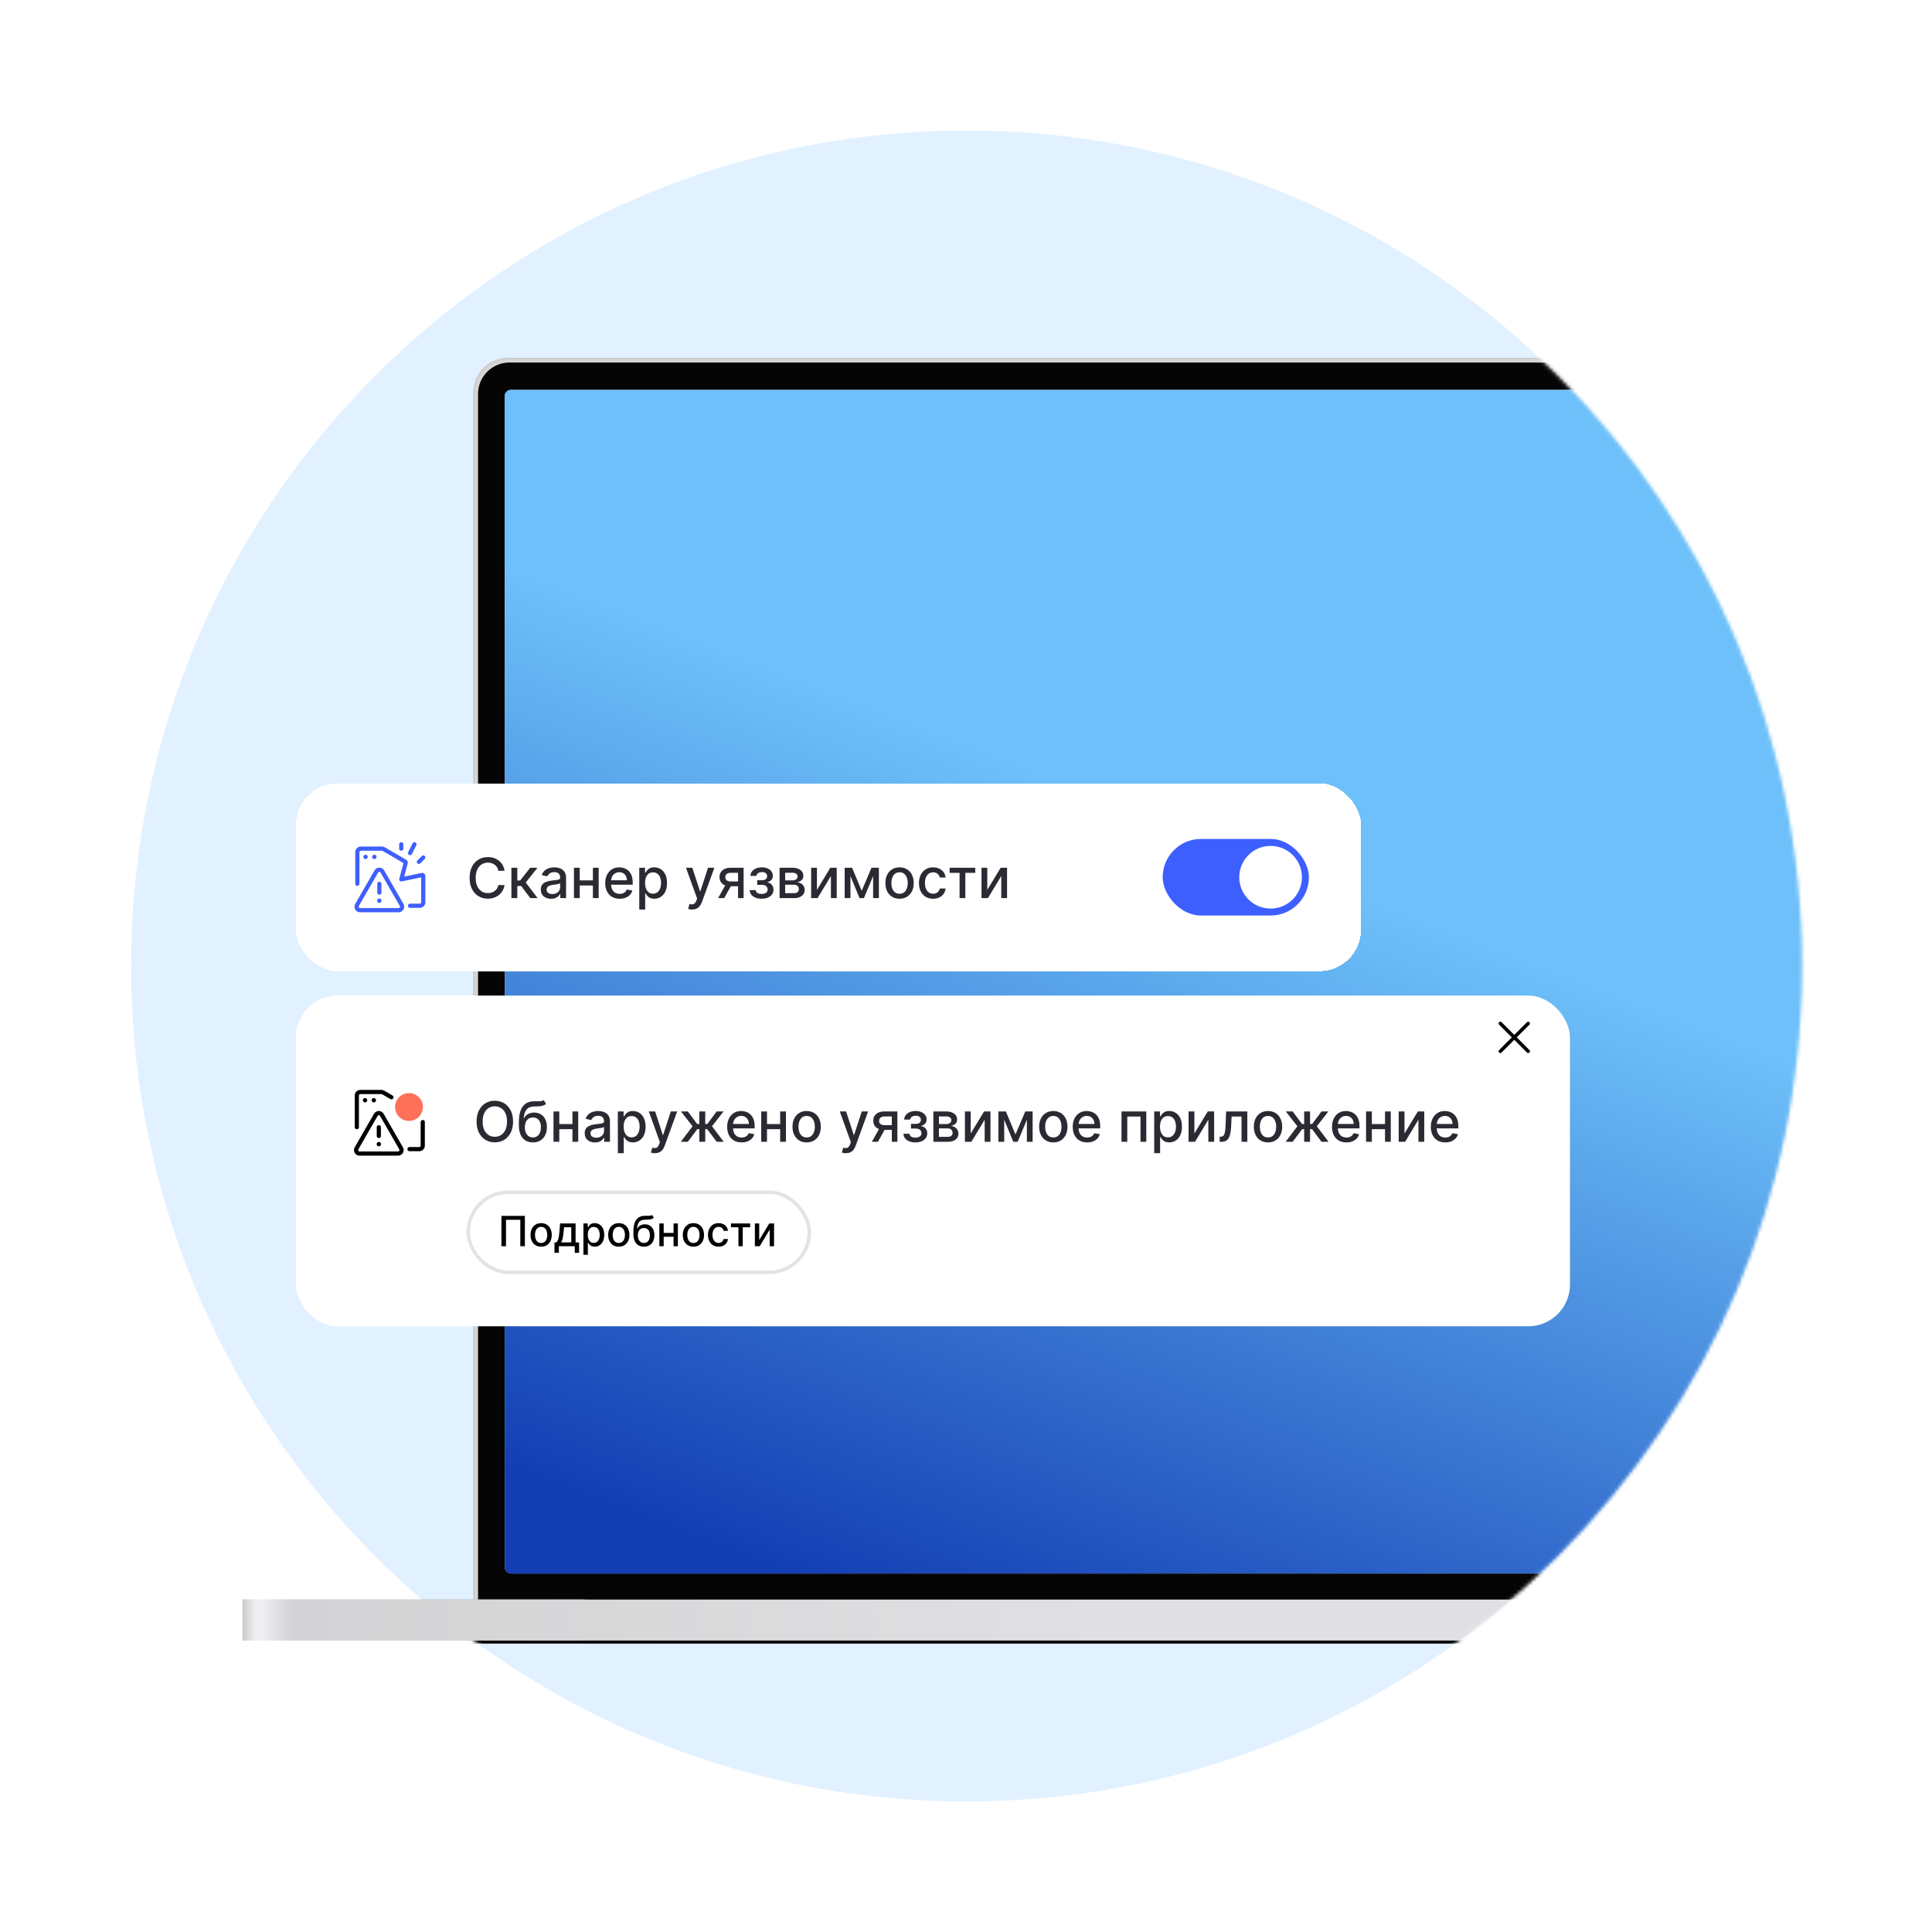 <svg width="555" height="555" viewBox="0 0 555 555" fill="none" xmlns="http://www.w3.org/2000/svg">
<path d="M517.645 277.5C517.645 410.048 410.194 517.5 277.645 517.5C145.097 517.5 37.645 410.048 37.645 277.5C37.645 144.952 145.097 37.5 277.645 37.5C410.194 37.5 517.645 144.952 517.645 277.5Z" fill="#E2F1FF"/>
<mask id="mask0_1980_421042" style="mask-type:alpha" maskUnits="userSpaceOnUse" x="37" y="37" width="481" height="481">
<path d="M517.645 277.5C517.645 410.048 410.194 517.5 277.645 517.5C145.097 517.5 37.645 410.048 37.645 277.5C37.645 144.952 145.097 37.5 277.645 37.5C410.194 37.5 517.645 144.952 517.645 277.5Z" fill="#C3DCF4"/>
</mask>
<g mask="url(#mask0_1980_421042)">
<g filter="url(#filter0_f_1980_421042)">
<path d="M69.681 471.664C69.681 471.415 69.883 471.213 70.132 471.213H729.418C729.667 471.213 729.869 471.415 729.869 471.664C729.869 471.913 729.667 472.115 729.418 472.115H70.132C69.882 472.115 69.681 471.913 69.681 471.664Z" fill="black"/>
</g>
<g filter="url(#filter1_f_1980_421042)">
<path d="M70.136 471.888C70.136 471.763 70.237 471.662 70.362 471.662H729.197C729.322 471.662 729.423 471.763 729.423 471.888C729.423 472.012 729.322 472.113 729.197 472.113H70.362C70.237 472.113 70.136 472.012 70.136 471.888Z" fill="black" fill-opacity="0.6"/>
</g>
<path d="M69.681 459.488H729.869V471.212H69.681V459.488Z" fill="url(#paint0_radial_1980_421042)"/>
<path d="M69.681 459.488H729.869V471.212H69.681V459.488Z" fill="white" fill-opacity="0.6"/>
<path d="M135.973 112.71C135.973 107.231 140.415 102.789 145.894 102.789H653.662C659.141 102.789 663.583 107.231 663.583 112.71V459.489H135.973V112.71Z" fill="#D6D6D6"/>
<path fill-rule="evenodd" clip-rule="evenodd" d="M653.662 103.24H145.894C140.664 103.24 136.424 107.48 136.424 112.71V459.038H663.132V112.71C663.132 107.48 658.892 103.24 653.662 103.24ZM145.894 102.789C140.415 102.789 135.973 107.231 135.973 112.71V459.489H663.583V112.71C663.583 107.231 659.141 102.789 653.662 102.789H145.894Z" fill="#CCCCCC"/>
<g filter="url(#filter2_di_1980_421042)">
<path d="M137.33 113.161C137.33 108.18 141.368 104.142 146.349 104.142H653.215C658.196 104.142 662.234 108.18 662.234 113.161V459.489H137.33V113.161Z" fill="#050505"/>
</g>
<g clip-path="url(#clip0_1980_421042)">
<path d="M145 112H653.67V452.015H145V112Z" fill="#F6F6F6"/>
<rect x="145" y="112" width="508.67" height="340.015" rx="1.404" fill="url(#paint1_linear_1980_421042)"/>
</g>
</g>
<g filter="url(#filter3_dd_1980_421042)">
<rect x="85" y="213" width="306" height="54" rx="12" fill="white" shape-rendering="crispEdges"/>
<path d="M119.336 229.995C119.632 230.144 119.751 230.505 119.602 230.801L118.32 233.342C118.171 233.638 117.81 233.757 117.514 233.607C117.218 233.458 117.099 233.097 117.249 232.801L118.53 230.26C118.68 229.964 119.041 229.845 119.336 229.995Z" fill="#3E5FFF"/>
<path d="M103.655 232.384C103.434 232.384 103.255 232.563 103.255 232.784V241.886C103.255 242.218 102.986 242.486 102.655 242.486C102.324 242.486 102.055 242.218 102.055 241.886V232.784C102.055 231.9 102.771 231.184 103.655 231.184H109.727C110.011 231.184 110.289 231.259 110.534 231.402L116.71 235.007C117.06 235.211 117.231 235.625 117.126 236.016L116.11 239.828L121.106 238.78C121.665 238.663 122.19 239.089 122.19 239.661V247.195C122.19 248.078 121.474 248.795 120.59 248.795H117.783C117.451 248.795 117.183 248.526 117.183 248.195C117.183 247.863 117.451 247.595 117.783 247.595H120.59C120.811 247.595 120.99 247.416 120.99 247.195V240.03L115.402 241.203C115.198 241.246 114.986 241.18 114.843 241.028C114.7 240.877 114.645 240.662 114.699 240.461L115.908 235.928L109.929 232.438C109.868 232.403 109.798 232.384 109.727 232.384H103.655Z" fill="#3E5FFF"/>
<path d="M105.642 234.156C105.642 234.504 105.359 234.787 105.01 234.787C104.662 234.787 104.379 234.504 104.379 234.156C104.379 233.807 104.662 233.525 105.01 233.525C105.359 233.525 105.642 233.807 105.642 234.156Z" fill="#3E5FFF"/>
<path d="M108.167 234.156C108.167 234.504 107.884 234.787 107.536 234.787C107.187 234.787 106.905 234.504 106.905 234.156C106.905 233.807 107.187 233.525 107.536 233.525C107.884 233.525 108.167 233.807 108.167 234.156Z" fill="#3E5FFF"/>
<path d="M122.02 234.759C122.256 234.527 122.26 234.147 122.027 233.91C121.795 233.674 121.415 233.671 121.179 233.903L119.897 235.162C119.661 235.395 119.657 235.774 119.89 236.011C120.122 236.247 120.502 236.251 120.738 236.018L122.02 234.759Z" fill="#3E5FFF"/>
<path d="M115.865 230.53C115.865 230.199 115.597 229.93 115.265 229.93C114.934 229.93 114.665 230.199 114.665 230.53V231.793C114.665 232.124 114.934 232.393 115.265 232.393C115.597 232.393 115.865 232.124 115.865 231.793V230.53Z" fill="#3E5FFF"/>
<path d="M108.972 247.388C109.32 247.388 109.603 247.105 109.603 246.757C109.603 246.408 109.32 246.125 108.972 246.125C108.623 246.125 108.341 246.408 108.341 246.757C108.341 247.105 108.623 247.388 108.972 247.388Z" fill="#3E5FFF"/>
<path d="M109.572 241.895C109.572 241.563 109.303 241.295 108.972 241.295C108.64 241.295 108.372 241.563 108.372 241.895V244.419C108.372 244.751 108.64 245.019 108.972 245.019C109.303 245.019 109.572 244.751 109.572 244.419V241.895Z" fill="#3E5FFF"/>
<path fill-rule="evenodd" clip-rule="evenodd" d="M107.585 238.045C108.2 236.976 109.743 236.976 110.359 238.045L115.897 247.672C116.51 248.739 115.74 250.07 114.51 250.07H103.433C102.203 250.07 101.433 248.739 102.047 247.672L107.585 238.045ZM109.318 238.644C109.165 238.376 108.779 238.376 108.625 238.644L103.087 248.27C102.933 248.537 103.126 248.87 103.433 248.87H114.51C114.818 248.87 115.01 248.537 114.857 248.27L109.318 238.644Z" fill="#3E5FFF"/>
<path d="M144.943 238.148H143.17C143.102 237.769 142.975 237.436 142.79 237.148C142.604 236.86 142.377 236.616 142.108 236.415C141.839 236.214 141.538 236.062 141.205 235.96C140.875 235.858 140.525 235.807 140.153 235.807C139.483 235.807 138.883 235.975 138.352 236.312C137.826 236.65 137.409 237.144 137.102 237.795C136.799 238.447 136.648 239.242 136.648 240.182C136.648 241.129 136.799 241.928 137.102 242.58C137.409 243.231 137.828 243.723 138.358 244.057C138.888 244.39 139.485 244.557 140.148 244.557C140.515 244.557 140.864 244.508 141.193 244.409C141.527 244.307 141.828 244.157 142.097 243.96C142.366 243.763 142.593 243.523 142.778 243.239C142.968 242.951 143.098 242.621 143.17 242.25L144.943 242.256C144.848 242.828 144.665 243.354 144.392 243.835C144.123 244.312 143.777 244.725 143.352 245.074C142.932 245.419 142.451 245.686 141.909 245.875C141.367 246.064 140.777 246.159 140.136 246.159C139.129 246.159 138.231 245.92 137.443 245.443C136.655 244.962 136.034 244.275 135.58 243.381C135.129 242.487 134.903 241.42 134.903 240.182C134.903 238.939 135.131 237.873 135.585 236.983C136.04 236.089 136.661 235.403 137.449 234.926C138.237 234.445 139.133 234.205 140.136 234.205C140.754 234.205 141.33 234.294 141.864 234.472C142.402 234.646 142.884 234.903 143.312 235.244C143.741 235.581 144.095 235.994 144.375 236.483C144.655 236.968 144.845 237.523 144.943 238.148ZM146.908 246V237.273H148.607V240.932H149.425L152.305 237.273H154.408L151.027 241.517L154.447 246H152.339L149.709 242.511H148.607V246H146.908ZM158.307 246.193C157.754 246.193 157.254 246.091 156.807 245.886C156.36 245.678 156.006 245.377 155.744 244.983C155.487 244.589 155.358 244.106 155.358 243.534C155.358 243.042 155.453 242.636 155.642 242.318C155.831 242 156.087 241.748 156.409 241.562C156.731 241.377 157.091 241.237 157.489 241.142C157.886 241.047 158.292 240.975 158.705 240.926C159.227 240.866 159.652 240.816 159.977 240.778C160.303 240.737 160.54 240.67 160.688 240.58C160.835 240.489 160.909 240.341 160.909 240.136V240.097C160.909 239.6 160.769 239.216 160.489 238.943C160.212 238.67 159.799 238.534 159.25 238.534C158.678 238.534 158.227 238.661 157.898 238.915C157.572 239.165 157.347 239.443 157.222 239.75L155.625 239.386C155.814 238.856 156.091 238.428 156.455 238.102C156.822 237.773 157.244 237.534 157.722 237.386C158.199 237.235 158.701 237.159 159.227 237.159C159.576 237.159 159.945 237.201 160.335 237.284C160.729 237.364 161.097 237.511 161.438 237.727C161.782 237.943 162.064 238.252 162.284 238.653C162.504 239.051 162.614 239.568 162.614 240.205V246H160.955V244.807H160.886C160.777 245.027 160.612 245.242 160.392 245.455C160.172 245.667 159.89 245.843 159.545 245.983C159.201 246.123 158.788 246.193 158.307 246.193ZM158.676 244.83C159.146 244.83 159.547 244.737 159.881 244.551C160.218 244.366 160.473 244.123 160.648 243.824C160.826 243.521 160.915 243.197 160.915 242.852V241.727C160.854 241.788 160.737 241.845 160.562 241.898C160.392 241.947 160.197 241.991 159.977 242.028C159.758 242.062 159.544 242.095 159.335 242.125C159.127 242.152 158.953 242.174 158.812 242.193C158.483 242.235 158.182 242.305 157.909 242.403C157.64 242.502 157.424 242.644 157.261 242.83C157.102 243.011 157.023 243.254 157.023 243.557C157.023 243.977 157.178 244.295 157.489 244.511C157.799 244.723 158.195 244.83 158.676 244.83ZM170.791 240.903V242.375H166.064V240.903H170.791ZM166.541 237.273V246H164.876V237.273H166.541ZM171.979 237.273V246H170.32V237.273H171.979ZM178.013 246.176C177.153 246.176 176.412 245.992 175.791 245.625C175.174 245.254 174.696 244.733 174.359 244.062C174.026 243.388 173.859 242.598 173.859 241.693C173.859 240.799 174.026 240.011 174.359 239.33C174.696 238.648 175.166 238.116 175.768 237.733C176.375 237.35 177.083 237.159 177.893 237.159C178.386 237.159 178.863 237.241 179.325 237.403C179.787 237.566 180.202 237.822 180.57 238.17C180.937 238.519 181.227 238.972 181.439 239.528C181.651 240.081 181.757 240.754 181.757 241.545V242.148H174.82V240.875H180.092C180.092 240.428 180.001 240.032 179.82 239.688C179.638 239.339 179.382 239.064 179.053 238.864C178.727 238.663 178.344 238.562 177.905 238.562C177.428 238.562 177.011 238.68 176.655 238.915C176.303 239.146 176.03 239.449 175.837 239.824C175.647 240.195 175.553 240.598 175.553 241.034V242.028C175.553 242.612 175.655 243.108 175.859 243.517C176.068 243.926 176.357 244.239 176.729 244.455C177.1 244.667 177.534 244.773 178.03 244.773C178.352 244.773 178.645 244.727 178.911 244.636C179.176 244.542 179.405 244.402 179.598 244.216C179.791 244.03 179.939 243.801 180.041 243.528L181.649 243.818C181.52 244.292 181.289 244.706 180.956 245.062C180.626 245.415 180.212 245.689 179.712 245.886C179.215 246.08 178.649 246.176 178.013 246.176ZM183.642 249.273V237.273H185.301V238.688H185.443C185.542 238.506 185.684 238.295 185.869 238.057C186.055 237.818 186.313 237.61 186.642 237.432C186.972 237.25 187.407 237.159 187.949 237.159C188.653 237.159 189.282 237.337 189.835 237.693C190.388 238.049 190.822 238.562 191.136 239.233C191.455 239.903 191.614 240.71 191.614 241.653C191.614 242.597 191.456 243.405 191.142 244.08C190.828 244.75 190.396 245.267 189.847 245.631C189.297 245.991 188.67 246.17 187.966 246.17C187.436 246.17 187.002 246.081 186.665 245.903C186.331 245.725 186.07 245.517 185.881 245.278C185.691 245.04 185.545 244.828 185.443 244.642H185.341V249.273H183.642ZM185.307 241.636C185.307 242.25 185.396 242.788 185.574 243.25C185.752 243.712 186.009 244.074 186.347 244.335C186.684 244.593 187.097 244.722 187.585 244.722C188.093 244.722 188.517 244.587 188.858 244.318C189.199 244.045 189.456 243.676 189.631 243.21C189.809 242.744 189.898 242.22 189.898 241.636C189.898 241.061 189.811 240.544 189.636 240.085C189.466 239.627 189.208 239.265 188.864 239C188.523 238.735 188.097 238.602 187.585 238.602C187.093 238.602 186.676 238.729 186.335 238.983C185.998 239.237 185.742 239.591 185.568 240.045C185.394 240.5 185.307 241.03 185.307 241.636ZM198.825 249.273C198.571 249.273 198.34 249.252 198.132 249.21C197.924 249.172 197.768 249.131 197.666 249.085L198.075 247.693C198.386 247.777 198.662 247.813 198.905 247.801C199.147 247.79 199.361 247.699 199.547 247.528C199.736 247.358 199.903 247.08 200.047 246.693L200.257 246.114L197.064 237.273H198.882L201.092 244.045H201.183L203.393 237.273H205.217L201.621 247.165C201.454 247.619 201.242 248.004 200.984 248.318C200.727 248.636 200.42 248.875 200.064 249.034C199.708 249.193 199.295 249.273 198.825 249.273ZM212.018 246V238.722H209.928C209.431 238.722 209.045 238.837 208.768 239.068C208.492 239.299 208.354 239.602 208.354 239.977C208.354 240.348 208.481 240.648 208.734 240.875C208.992 241.098 209.352 241.21 209.814 241.21H212.513V242.585H209.814C209.17 242.585 208.613 242.479 208.143 242.267C207.678 242.051 207.318 241.746 207.064 241.352C206.814 240.958 206.689 240.492 206.689 239.955C206.689 239.405 206.818 238.932 207.075 238.534C207.337 238.133 207.71 237.822 208.195 237.602C208.683 237.383 209.261 237.273 209.928 237.273H213.615V246H212.018ZM206.291 246L208.751 241.591H210.49L208.03 246H206.291ZM215.359 243.693H217.098C217.121 244.049 217.282 244.324 217.581 244.517C217.884 244.71 218.276 244.807 218.757 244.807C219.246 244.807 219.662 244.703 220.007 244.494C220.352 244.282 220.524 243.955 220.524 243.511C220.524 243.246 220.458 243.015 220.325 242.818C220.196 242.617 220.013 242.462 219.774 242.352C219.539 242.242 219.261 242.188 218.939 242.188H217.518V240.852H218.939C219.42 240.852 219.78 240.742 220.018 240.523C220.257 240.303 220.376 240.028 220.376 239.699C220.376 239.343 220.248 239.057 219.99 238.841C219.736 238.621 219.382 238.511 218.928 238.511C218.465 238.511 218.081 238.616 217.774 238.824C217.467 239.028 217.306 239.294 217.291 239.619H215.575C215.587 239.131 215.734 238.703 216.018 238.335C216.306 237.964 216.693 237.676 217.178 237.472C217.666 237.263 218.221 237.159 218.842 237.159C219.49 237.159 220.051 237.263 220.524 237.472C220.998 237.68 221.363 237.968 221.621 238.335C221.882 238.703 222.013 239.125 222.013 239.602C222.013 240.083 221.869 240.477 221.581 240.784C221.297 241.087 220.926 241.305 220.467 241.438V241.528C220.804 241.551 221.104 241.653 221.365 241.835C221.626 242.017 221.831 242.258 221.979 242.557C222.126 242.856 222.2 243.195 222.2 243.574C222.2 244.108 222.053 244.57 221.757 244.96C221.465 245.35 221.06 245.652 220.541 245.864C220.026 246.072 219.437 246.176 218.774 246.176C218.13 246.176 217.553 246.076 217.041 245.875C216.534 245.67 216.13 245.383 215.831 245.011C215.536 244.64 215.378 244.201 215.359 243.693ZM223.955 246V237.273H227.574C228.559 237.273 229.339 237.483 229.915 237.903C230.491 238.32 230.778 238.886 230.778 239.602C230.778 240.114 230.616 240.519 230.29 240.818C229.964 241.117 229.532 241.318 228.994 241.42C229.384 241.466 229.742 241.583 230.068 241.773C230.394 241.958 230.655 242.208 230.852 242.523C231.053 242.837 231.153 243.212 231.153 243.648C231.153 244.11 231.034 244.519 230.795 244.875C230.557 245.227 230.21 245.504 229.756 245.705C229.305 245.902 228.761 246 228.125 246H223.955ZM225.551 244.58H228.125C228.545 244.58 228.875 244.479 229.114 244.278C229.352 244.078 229.472 243.805 229.472 243.46C229.472 243.055 229.352 242.737 229.114 242.506C228.875 242.271 228.545 242.153 228.125 242.153H225.551V244.58ZM225.551 240.909H227.591C227.909 240.909 228.182 240.864 228.409 240.773C228.64 240.682 228.816 240.553 228.938 240.386C229.062 240.216 229.125 240.015 229.125 239.784C229.125 239.447 228.987 239.184 228.71 238.994C228.434 238.805 228.055 238.71 227.574 238.71H225.551V240.909ZM234.682 243.619L238.528 237.273H240.358V246H238.693V239.648L234.864 246H233.017V237.273H234.682V243.619ZM247.54 243.898L250.358 237.273H251.824L248.17 246H246.909L243.33 237.273H244.778L247.54 243.898ZM244.307 237.273V246H242.642V237.273H244.307ZM250.818 246V237.273H252.472V246H250.818ZM258.412 246.176C257.594 246.176 256.88 245.989 256.27 245.614C255.66 245.239 255.187 244.714 254.849 244.04C254.512 243.366 254.344 242.578 254.344 241.676C254.344 240.771 254.512 239.979 254.849 239.301C255.187 238.623 255.66 238.097 256.27 237.722C256.88 237.347 257.594 237.159 258.412 237.159C259.23 237.159 259.944 237.347 260.554 237.722C261.164 238.097 261.637 238.623 261.974 239.301C262.312 239.979 262.48 240.771 262.48 241.676C262.48 242.578 262.312 243.366 261.974 244.04C261.637 244.714 261.164 245.239 260.554 245.614C259.944 245.989 259.23 246.176 258.412 246.176ZM258.418 244.75C258.948 244.75 259.387 244.61 259.736 244.33C260.084 244.049 260.342 243.676 260.509 243.21C260.679 242.744 260.764 242.231 260.764 241.67C260.764 241.114 260.679 240.602 260.509 240.136C260.342 239.667 260.084 239.29 259.736 239.006C259.387 238.722 258.948 238.58 258.418 238.58C257.884 238.58 257.44 238.722 257.088 239.006C256.74 239.29 256.48 239.667 256.31 240.136C256.143 240.602 256.06 241.114 256.06 241.67C256.06 242.231 256.143 242.744 256.31 243.21C256.48 243.676 256.74 244.049 257.088 244.33C257.44 244.61 257.884 244.75 258.418 244.75ZM268.053 246.176C267.208 246.176 266.481 245.985 265.871 245.602C265.265 245.216 264.799 244.684 264.473 244.006C264.147 243.328 263.984 242.551 263.984 241.676C263.984 240.79 264.151 240.008 264.484 239.33C264.818 238.648 265.287 238.116 265.893 237.733C266.5 237.35 267.214 237.159 268.036 237.159C268.698 237.159 269.289 237.282 269.808 237.528C270.327 237.771 270.746 238.112 271.064 238.551C271.386 238.991 271.577 239.504 271.638 240.091H269.984C269.893 239.682 269.685 239.33 269.359 239.034C269.037 238.739 268.606 238.591 268.064 238.591C267.59 238.591 267.176 238.716 266.82 238.966C266.467 239.212 266.193 239.564 265.996 240.023C265.799 240.477 265.7 241.015 265.7 241.636C265.7 242.273 265.797 242.822 265.99 243.284C266.183 243.746 266.456 244.104 266.808 244.358C267.164 244.612 267.583 244.739 268.064 244.739C268.386 244.739 268.678 244.68 268.939 244.562C269.204 244.441 269.426 244.269 269.604 244.045C269.786 243.822 269.912 243.553 269.984 243.239H271.638C271.577 243.803 271.393 244.307 271.087 244.75C270.78 245.193 270.369 245.542 269.854 245.795C269.342 246.049 268.742 246.176 268.053 246.176ZM272.794 238.739V237.273H280.158V238.739H277.311V246H275.652V238.739H272.794ZM283.619 243.619L287.466 237.273H289.295V246H287.631V239.648L283.801 246H281.955V237.273H283.619V243.619Z" fill="#2A2B32"/>
<rect x="334" y="229" width="42" height="22" rx="11" fill="#3E5FFF"/>
<circle cx="365" cy="240" r="9" fill="white"/>
</g>
<g filter="url(#filter4_dd_1980_421042)">
<rect x="85" y="278" width="366" height="95" rx="12" fill="white"/>
<path fill-rule="evenodd" clip-rule="evenodd" d="M430.646 285.646C430.842 285.451 431.158 285.451 431.354 285.646L435 289.293L438.646 285.646C438.842 285.451 439.158 285.451 439.354 285.646C439.549 285.842 439.549 286.158 439.354 286.354L435.707 290L439.354 293.646C439.549 293.842 439.549 294.158 439.354 294.354C439.158 294.549 438.842 294.549 438.646 294.354L435 290.707L431.354 294.354C431.158 294.549 430.842 294.549 430.646 294.354C430.451 294.158 430.451 293.842 430.646 293.646L434.293 290L430.646 286.354C430.451 286.158 430.451 285.842 430.646 285.646Z" fill="black"/>
<path d="M121.46 313.733C121.129 313.733 120.842 314.002 120.842 314.333V321.105C120.842 321.326 120.663 321.505 120.442 321.505H117.634C117.303 321.505 117.034 321.774 117.034 322.105C117.034 322.436 117.303 322.705 117.634 322.705H120.442C121.326 322.705 122.042 321.989 122.042 321.105V314.333C122.042 314.002 121.791 313.733 121.46 313.733Z" fill="black"/>
<path d="M112.966 307.495C113.119 307.219 113.044 306.864 112.772 306.705L110.385 305.312C110.141 305.17 109.862 305.094 109.579 305.094H103.506C102.623 305.094 101.906 305.811 101.906 306.694V315.797C101.906 316.128 102.175 316.397 102.506 316.397C102.838 316.397 103.106 316.128 103.106 315.797V306.694C103.106 306.473 103.286 306.294 103.506 306.294H109.579C109.65 306.294 109.719 306.313 109.781 306.349L112.166 307.741C112.448 307.905 112.808 307.779 112.966 307.495Z" fill="black"/>
<path d="M104.862 308.697C105.21 308.697 105.493 308.415 105.493 308.066C105.493 307.717 105.21 307.435 104.862 307.435C104.513 307.435 104.231 307.717 104.231 308.066C104.231 308.415 104.513 308.697 104.862 308.697Z" fill="black"/>
<path d="M108.018 308.066C108.018 308.415 107.736 308.697 107.387 308.697C107.039 308.697 106.756 308.415 106.756 308.066C106.756 307.717 107.039 307.435 107.387 307.435C107.736 307.435 108.018 307.717 108.018 308.066Z" fill="black"/>
<path d="M109.455 320.667C109.455 321.016 109.172 321.298 108.823 321.298C108.475 321.298 108.192 321.016 108.192 320.667C108.192 320.318 108.475 320.036 108.823 320.036C109.172 320.036 109.455 320.318 109.455 320.667Z" fill="black"/>
<path d="M109.423 315.805C109.423 315.474 109.155 315.205 108.823 315.205C108.492 315.205 108.223 315.474 108.223 315.805V318.33C108.223 318.661 108.492 318.93 108.823 318.93C109.155 318.93 109.423 318.661 109.423 318.33V315.805Z" fill="black"/>
<path fill-rule="evenodd" clip-rule="evenodd" d="M110.21 311.956C109.595 310.886 108.052 310.886 107.436 311.956L101.898 321.582C101.284 322.649 102.054 323.98 103.285 323.98H114.361C115.592 323.98 116.362 322.649 115.748 321.582L110.21 311.956ZM108.476 312.554C108.63 312.287 109.016 312.287 109.17 312.554L114.708 322.181C114.862 322.447 114.669 322.78 114.361 322.78H103.285C102.977 322.78 102.785 322.447 102.938 322.181L108.476 312.554Z" fill="black"/>
<path d="M121.489 310.002C121.489 312.211 119.698 314.002 117.489 314.002C115.28 314.002 113.489 312.211 113.489 310.002C113.489 307.793 115.28 306.002 117.489 306.002C119.698 306.002 121.489 307.793 121.489 310.002Z" fill="#FF7059"/>
<path d="M147.386 314.182C147.386 315.424 147.159 316.492 146.705 317.386C146.25 318.277 145.627 318.962 144.835 319.443C144.047 319.92 143.152 320.159 142.148 320.159C141.14 320.159 140.241 319.92 139.449 319.443C138.661 318.962 138.04 318.275 137.585 317.381C137.131 316.487 136.903 315.42 136.903 314.182C136.903 312.939 137.131 311.873 137.585 310.983C138.04 310.089 138.661 309.403 139.449 308.926C140.241 308.445 141.14 308.205 142.148 308.205C143.152 308.205 144.047 308.445 144.835 308.926C145.627 309.403 146.25 310.089 146.705 310.983C147.159 311.873 147.386 312.939 147.386 314.182ZM145.648 314.182C145.648 313.235 145.494 312.437 145.188 311.79C144.884 311.138 144.468 310.646 143.938 310.312C143.411 309.975 142.814 309.807 142.148 309.807C141.477 309.807 140.879 309.975 140.352 310.312C139.826 310.646 139.409 311.138 139.102 311.79C138.799 312.437 138.648 313.235 138.648 314.182C138.648 315.129 138.799 315.928 139.102 316.58C139.409 317.227 139.826 317.72 140.352 318.057C140.879 318.39 141.477 318.557 142.148 318.557C142.814 318.557 143.411 318.39 143.938 318.057C144.468 317.72 144.884 317.227 145.188 316.58C145.494 315.928 145.648 315.129 145.648 314.182ZM156.172 308.023L156.876 309.097C156.615 309.335 156.318 309.506 155.984 309.608C155.655 309.706 155.274 309.769 154.842 309.795C154.411 309.818 153.916 309.839 153.359 309.858C152.731 309.877 152.214 310.013 151.808 310.267C151.403 310.517 151.09 310.888 150.871 311.381C150.655 311.869 150.515 312.483 150.45 313.222H150.558C150.842 312.68 151.236 312.275 151.74 312.006C152.248 311.737 152.818 311.602 153.45 311.602C154.155 311.602 154.782 311.763 155.331 312.085C155.88 312.407 156.312 312.879 156.626 313.5C156.945 314.117 157.104 314.873 157.104 315.767C157.104 316.672 156.937 317.455 156.604 318.114C156.274 318.773 155.808 319.282 155.206 319.642C154.607 319.998 153.901 320.176 153.087 320.176C152.272 320.176 151.562 319.992 150.956 319.625C150.354 319.254 149.886 318.705 149.553 317.977C149.223 317.25 149.058 316.352 149.058 315.284V314.42C149.058 312.424 149.414 310.922 150.126 309.915C150.839 308.907 151.903 308.39 153.32 308.364C153.778 308.352 154.187 308.35 154.547 308.358C154.907 308.362 155.221 308.345 155.49 308.307C155.763 308.265 155.99 308.17 156.172 308.023ZM153.092 318.75C153.566 318.75 153.973 318.631 154.314 318.392C154.659 318.15 154.924 317.807 155.109 317.364C155.295 316.92 155.388 316.398 155.388 315.795C155.388 315.205 155.295 314.703 155.109 314.29C154.924 313.877 154.659 313.562 154.314 313.347C153.969 313.127 153.556 313.017 153.075 313.017C152.719 313.017 152.401 313.08 152.121 313.205C151.84 313.326 151.6 313.506 151.399 313.744C151.202 313.983 151.049 314.275 150.939 314.619C150.833 314.96 150.776 315.352 150.768 315.795C150.768 316.697 150.975 317.415 151.388 317.949C151.804 318.483 152.373 318.75 153.092 318.75ZM164.916 314.903V316.375H160.189V314.903H164.916ZM160.666 311.273V320H159.001V311.273H160.666ZM166.104 311.273V320H164.445V311.273H166.104ZM170.916 320.193C170.363 320.193 169.863 320.091 169.416 319.886C168.969 319.678 168.615 319.377 168.354 318.983C168.096 318.589 167.967 318.106 167.967 317.534C167.967 317.042 168.062 316.636 168.251 316.318C168.441 316 168.696 315.748 169.018 315.562C169.34 315.377 169.7 315.237 170.098 315.142C170.496 315.047 170.901 314.975 171.314 314.926C171.837 314.866 172.261 314.816 172.587 314.778C172.912 314.737 173.149 314.67 173.297 314.58C173.445 314.489 173.518 314.341 173.518 314.136V314.097C173.518 313.6 173.378 313.216 173.098 312.943C172.821 312.67 172.409 312.534 171.859 312.534C171.287 312.534 170.837 312.661 170.507 312.915C170.181 313.165 169.956 313.443 169.831 313.75L168.234 313.386C168.424 312.856 168.7 312.428 169.064 312.102C169.431 311.773 169.854 311.534 170.331 311.386C170.808 311.235 171.31 311.159 171.837 311.159C172.185 311.159 172.554 311.201 172.945 311.284C173.339 311.364 173.706 311.511 174.047 311.727C174.392 311.943 174.674 312.252 174.893 312.653C175.113 313.051 175.223 313.568 175.223 314.205V320H173.564V318.807H173.496C173.386 319.027 173.221 319.242 173.001 319.455C172.782 319.667 172.5 319.843 172.155 319.983C171.81 320.123 171.397 320.193 170.916 320.193ZM171.286 318.83C171.755 318.83 172.157 318.737 172.49 318.551C172.827 318.366 173.083 318.123 173.257 317.824C173.435 317.521 173.524 317.197 173.524 316.852V315.727C173.464 315.788 173.346 315.845 173.172 315.898C173.001 315.947 172.806 315.991 172.587 316.028C172.367 316.062 172.153 316.095 171.945 316.125C171.736 316.152 171.562 316.174 171.422 316.193C171.092 316.235 170.791 316.305 170.518 316.403C170.25 316.502 170.034 316.644 169.871 316.83C169.712 317.011 169.632 317.254 169.632 317.557C169.632 317.977 169.787 318.295 170.098 318.511C170.409 318.723 170.804 318.83 171.286 318.83ZM177.486 323.273V311.273H179.145V312.688H179.287C179.385 312.506 179.527 312.295 179.713 312.057C179.899 311.818 180.156 311.61 180.486 311.432C180.815 311.25 181.251 311.159 181.793 311.159C182.497 311.159 183.126 311.337 183.679 311.693C184.232 312.049 184.666 312.562 184.98 313.233C185.298 313.903 185.457 314.71 185.457 315.653C185.457 316.597 185.3 317.405 184.986 318.08C184.671 318.75 184.24 319.267 183.69 319.631C183.141 319.991 182.514 320.17 181.81 320.17C181.279 320.17 180.846 320.081 180.509 319.903C180.175 319.725 179.914 319.517 179.724 319.278C179.535 319.04 179.389 318.828 179.287 318.642H179.185V323.273H177.486ZM179.151 315.636C179.151 316.25 179.24 316.788 179.418 317.25C179.596 317.712 179.853 318.074 180.19 318.335C180.527 318.593 180.94 318.722 181.429 318.722C181.937 318.722 182.361 318.587 182.702 318.318C183.043 318.045 183.3 317.676 183.474 317.21C183.652 316.744 183.741 316.22 183.741 315.636C183.741 315.061 183.654 314.544 183.48 314.085C183.31 313.627 183.052 313.265 182.707 313C182.366 312.735 181.94 312.602 181.429 312.602C180.937 312.602 180.52 312.729 180.179 312.983C179.842 313.237 179.586 313.591 179.412 314.045C179.238 314.5 179.151 315.03 179.151 315.636ZM188.138 323.273C187.884 323.273 187.653 323.252 187.445 323.21C187.236 323.172 187.081 323.131 186.979 323.085L187.388 321.693C187.698 321.777 187.975 321.813 188.217 321.801C188.46 321.79 188.674 321.699 188.859 321.528C189.049 321.358 189.215 321.08 189.359 320.693L189.57 320.114L186.376 311.273H188.195L190.405 318.045H190.496L192.706 311.273H194.53L190.933 321.165C190.767 321.619 190.554 322.004 190.297 322.318C190.039 322.636 189.732 322.875 189.376 323.034C189.02 323.193 188.607 323.273 188.138 323.273ZM195.57 320L198.95 315.534L195.609 311.273H197.587L200.286 314.898H200.893V311.273H202.592V314.898H203.183L205.882 311.273H207.859L204.536 315.534L207.899 320H205.882L203.161 316.364H202.592V320H200.893V316.364H200.325L197.587 320H195.57ZM213.044 320.176C212.184 320.176 211.444 319.992 210.822 319.625C210.205 319.254 209.728 318.733 209.391 318.062C209.057 317.388 208.891 316.598 208.891 315.693C208.891 314.799 209.057 314.011 209.391 313.33C209.728 312.648 210.197 312.116 210.8 311.733C211.406 311.35 212.114 311.159 212.925 311.159C213.417 311.159 213.894 311.241 214.357 311.403C214.819 311.566 215.233 311.822 215.601 312.17C215.968 312.519 216.258 312.972 216.47 313.528C216.682 314.081 216.788 314.754 216.788 315.545V316.148H209.851V314.875H215.124C215.124 314.428 215.033 314.032 214.851 313.688C214.669 313.339 214.413 313.064 214.084 312.864C213.758 312.663 213.375 312.562 212.936 312.562C212.459 312.562 212.042 312.68 211.686 312.915C211.334 313.146 211.061 313.449 210.868 313.824C210.679 314.195 210.584 314.598 210.584 315.034V316.028C210.584 316.612 210.686 317.108 210.891 317.517C211.099 317.926 211.389 318.239 211.76 318.455C212.131 318.667 212.565 318.773 213.061 318.773C213.383 318.773 213.677 318.727 213.942 318.636C214.207 318.542 214.436 318.402 214.629 318.216C214.822 318.03 214.97 317.801 215.072 317.528L216.68 317.818C216.552 318.292 216.321 318.706 215.987 319.062C215.658 319.415 215.243 319.689 214.743 319.886C214.247 320.08 213.68 320.176 213.044 320.176ZM224.588 314.903V316.375H219.861V314.903H224.588ZM220.338 311.273V320H218.673V311.273H220.338ZM225.776 311.273V320H224.116V311.273H225.776ZM231.724 320.176C230.906 320.176 230.192 319.989 229.582 319.614C228.973 319.239 228.499 318.714 228.162 318.04C227.825 317.366 227.656 316.578 227.656 315.676C227.656 314.771 227.825 313.979 228.162 313.301C228.499 312.623 228.973 312.097 229.582 311.722C230.192 311.347 230.906 311.159 231.724 311.159C232.543 311.159 233.257 311.347 233.866 311.722C234.476 312.097 234.95 312.623 235.287 313.301C235.624 313.979 235.793 314.771 235.793 315.676C235.793 316.578 235.624 317.366 235.287 318.04C234.95 318.714 234.476 319.239 233.866 319.614C233.257 319.989 232.543 320.176 231.724 320.176ZM231.73 318.75C232.26 318.75 232.7 318.61 233.048 318.33C233.397 318.049 233.654 317.676 233.821 317.21C233.991 316.744 234.077 316.231 234.077 315.67C234.077 315.114 233.991 314.602 233.821 314.136C233.654 313.667 233.397 313.29 233.048 313.006C232.7 312.722 232.26 312.58 231.73 312.58C231.196 312.58 230.753 312.722 230.401 313.006C230.052 313.29 229.793 313.667 229.622 314.136C229.455 314.602 229.372 315.114 229.372 315.67C229.372 316.231 229.455 316.744 229.622 317.21C229.793 317.676 230.052 318.049 230.401 318.33C230.753 318.61 231.196 318.75 231.73 318.75ZM242.997 323.273C242.743 323.273 242.512 323.252 242.304 323.21C242.096 323.172 241.94 323.131 241.838 323.085L242.247 321.693C242.558 321.777 242.834 321.813 243.077 321.801C243.319 321.79 243.533 321.699 243.719 321.528C243.908 321.358 244.075 321.08 244.219 320.693L244.429 320.114L241.236 311.273H243.054L245.264 318.045H245.355L247.565 311.273H249.389L245.793 321.165C245.626 321.619 245.414 322.004 245.156 322.318C244.899 322.636 244.592 322.875 244.236 323.034C243.88 323.193 243.467 323.273 242.997 323.273ZM256.19 320V312.722H254.099C253.603 312.722 253.217 312.837 252.94 313.068C252.664 313.299 252.526 313.602 252.526 313.977C252.526 314.348 252.652 314.648 252.906 314.875C253.164 315.098 253.524 315.21 253.986 315.21H256.685V316.585H253.986C253.342 316.585 252.785 316.479 252.315 316.267C251.849 316.051 251.49 315.746 251.236 315.352C250.986 314.958 250.861 314.492 250.861 313.955C250.861 313.405 250.99 312.932 251.247 312.534C251.509 312.133 251.882 311.822 252.366 311.602C252.855 311.383 253.433 311.273 254.099 311.273H257.787V320H256.19ZM250.463 320L252.923 315.591H254.662L252.202 320H250.463ZM259.531 317.693H261.27C261.293 318.049 261.454 318.324 261.753 318.517C262.056 318.71 262.448 318.807 262.929 318.807C263.418 318.807 263.834 318.703 264.179 318.494C264.524 318.282 264.696 317.955 264.696 317.511C264.696 317.246 264.63 317.015 264.497 316.818C264.368 316.617 264.185 316.462 263.946 316.352C263.711 316.242 263.433 316.188 263.111 316.188H261.69V314.852H263.111C263.592 314.852 263.952 314.742 264.19 314.523C264.429 314.303 264.548 314.028 264.548 313.699C264.548 313.343 264.42 313.057 264.162 312.841C263.908 312.621 263.554 312.511 263.099 312.511C262.637 312.511 262.253 312.616 261.946 312.824C261.639 313.028 261.478 313.294 261.463 313.619H259.747C259.759 313.131 259.906 312.703 260.19 312.335C260.478 311.964 260.865 311.676 261.349 311.472C261.838 311.263 262.393 311.159 263.014 311.159C263.662 311.159 264.223 311.263 264.696 311.472C265.17 311.68 265.535 311.968 265.793 312.335C266.054 312.703 266.185 313.125 266.185 313.602C266.185 314.083 266.041 314.477 265.753 314.784C265.469 315.087 265.098 315.305 264.639 315.438V315.528C264.976 315.551 265.276 315.653 265.537 315.835C265.798 316.017 266.003 316.258 266.151 316.557C266.298 316.856 266.372 317.195 266.372 317.574C266.372 318.108 266.224 318.57 265.929 318.96C265.637 319.35 265.232 319.652 264.713 319.864C264.198 320.072 263.609 320.176 262.946 320.176C262.302 320.176 261.724 320.076 261.213 319.875C260.705 319.67 260.302 319.383 260.003 319.011C259.707 318.64 259.55 318.201 259.531 317.693ZM268.126 320V311.273H271.746C272.731 311.273 273.511 311.483 274.087 311.903C274.662 312.32 274.95 312.886 274.95 313.602C274.95 314.114 274.787 314.519 274.462 314.818C274.136 315.117 273.704 315.318 273.166 315.42C273.556 315.466 273.914 315.583 274.24 315.773C274.566 315.958 274.827 316.208 275.024 316.523C275.225 316.837 275.325 317.212 275.325 317.648C275.325 318.11 275.206 318.519 274.967 318.875C274.729 319.227 274.382 319.504 273.928 319.705C273.477 319.902 272.933 320 272.297 320H268.126ZM269.723 318.58H272.297C272.717 318.58 273.047 318.479 273.286 318.278C273.524 318.078 273.643 317.805 273.643 317.46C273.643 317.055 273.524 316.737 273.286 316.506C273.047 316.271 272.717 316.153 272.297 316.153H269.723V318.58ZM269.723 314.909H271.763C272.081 314.909 272.354 314.864 272.581 314.773C272.812 314.682 272.988 314.553 273.109 314.386C273.234 314.216 273.297 314.015 273.297 313.784C273.297 313.447 273.159 313.184 272.882 312.994C272.606 312.805 272.227 312.71 271.746 312.71H269.723V314.909ZM278.854 317.619L282.7 311.273H284.53V320H282.865V313.648L279.036 320H277.189V311.273H278.854V317.619ZM291.712 317.898L294.53 311.273H295.996L292.342 320H291.081L287.501 311.273H288.95L291.712 317.898ZM288.479 311.273V320H286.814V311.273H288.479ZM294.99 320V311.273H296.643V320H294.99ZM302.584 320.176C301.766 320.176 301.052 319.989 300.442 319.614C299.832 319.239 299.358 318.714 299.021 318.04C298.684 317.366 298.516 316.578 298.516 315.676C298.516 314.771 298.684 313.979 299.021 313.301C299.358 312.623 299.832 312.097 300.442 311.722C301.052 311.347 301.766 311.159 302.584 311.159C303.402 311.159 304.116 311.347 304.726 311.722C305.336 312.097 305.809 312.623 306.146 313.301C306.483 313.979 306.652 314.771 306.652 315.676C306.652 316.578 306.483 317.366 306.146 318.04C305.809 318.714 305.336 319.239 304.726 319.614C304.116 319.989 303.402 320.176 302.584 320.176ZM302.589 318.75C303.12 318.75 303.559 318.61 303.908 318.33C304.256 318.049 304.514 317.676 304.68 317.21C304.851 316.744 304.936 316.231 304.936 315.67C304.936 315.114 304.851 314.602 304.68 314.136C304.514 313.667 304.256 313.29 303.908 313.006C303.559 312.722 303.12 312.58 302.589 312.58C302.055 312.58 301.612 312.722 301.26 313.006C300.911 313.29 300.652 313.667 300.482 314.136C300.315 314.602 300.232 315.114 300.232 315.67C300.232 316.231 300.315 316.744 300.482 317.21C300.652 317.676 300.911 318.049 301.26 318.33C301.612 318.61 302.055 318.75 302.589 318.75ZM312.31 320.176C311.45 320.176 310.709 319.992 310.088 319.625C309.471 319.254 308.993 318.733 308.656 318.062C308.323 317.388 308.156 316.598 308.156 315.693C308.156 314.799 308.323 314.011 308.656 313.33C308.993 312.648 309.463 312.116 310.065 311.733C310.671 311.35 311.38 311.159 312.19 311.159C312.683 311.159 313.16 311.241 313.622 311.403C314.084 311.566 314.499 311.822 314.866 312.17C315.234 312.519 315.524 312.972 315.736 313.528C315.948 314.081 316.054 314.754 316.054 315.545V316.148H309.116V314.875H314.389C314.389 314.428 314.298 314.032 314.116 313.688C313.935 313.339 313.679 313.064 313.349 312.864C313.024 312.663 312.641 312.562 312.202 312.562C311.724 312.562 311.308 312.68 310.952 312.915C310.599 313.146 310.327 313.449 310.134 313.824C309.944 314.195 309.849 314.598 309.849 315.034V316.028C309.849 316.612 309.952 317.108 310.156 317.517C310.365 317.926 310.654 318.239 311.026 318.455C311.397 318.667 311.83 318.773 312.327 318.773C312.649 318.773 312.942 318.727 313.207 318.636C313.473 318.542 313.702 318.402 313.895 318.216C314.088 318.03 314.236 317.801 314.338 317.528L315.946 317.818C315.817 318.292 315.586 318.706 315.253 319.062C314.923 319.415 314.509 319.689 314.009 319.886C313.512 320.08 312.946 320.176 312.31 320.176ZM322.173 320V311.273H329.293V320H327.628V312.739H323.827V320H322.173ZM331.564 323.273V311.273H333.223V312.688H333.365C333.464 312.506 333.606 312.295 333.791 312.057C333.977 311.818 334.234 311.61 334.564 311.432C334.893 311.25 335.329 311.159 335.871 311.159C336.575 311.159 337.204 311.337 337.757 311.693C338.31 312.049 338.744 312.562 339.058 313.233C339.376 313.903 339.536 314.71 339.536 315.653C339.536 316.597 339.378 317.405 339.064 318.08C338.75 318.75 338.318 319.267 337.768 319.631C337.219 319.991 336.592 320.17 335.888 320.17C335.357 320.17 334.924 320.081 334.587 319.903C334.253 319.725 333.992 319.517 333.803 319.278C333.613 319.04 333.467 318.828 333.365 318.642H333.263V323.273H331.564ZM333.229 315.636C333.229 316.25 333.318 316.788 333.496 317.25C333.674 317.712 333.931 318.074 334.268 318.335C334.606 318.593 335.018 318.722 335.507 318.722C336.015 318.722 336.439 318.587 336.78 318.318C337.121 318.045 337.378 317.676 337.553 317.21C337.731 316.744 337.82 316.22 337.82 315.636C337.82 315.061 337.732 314.544 337.558 314.085C337.388 313.627 337.13 313.265 336.786 313C336.445 312.735 336.018 312.602 335.507 312.602C335.015 312.602 334.598 312.729 334.257 312.983C333.92 313.237 333.664 313.591 333.49 314.045C333.316 314.5 333.229 315.03 333.229 315.636ZM343.104 317.619L346.95 311.273H348.78V320H347.115V313.648L343.286 320H341.439V311.273H343.104V317.619ZM350.376 320L350.371 318.528H350.683C350.926 318.528 351.128 318.477 351.291 318.375C351.458 318.269 351.594 318.091 351.7 317.841C351.806 317.591 351.888 317.246 351.945 316.807C352.001 316.364 352.043 315.807 352.07 315.136L352.223 311.273H358.314V320H356.649V312.739H353.797L353.661 315.705C353.626 316.424 353.553 317.053 353.439 317.591C353.329 318.129 353.168 318.578 352.956 318.938C352.744 319.294 352.471 319.561 352.138 319.739C351.804 319.913 351.399 320 350.922 320H350.376ZM364.256 320.176C363.438 320.176 362.723 319.989 362.114 319.614C361.504 319.239 361.03 318.714 360.693 318.04C360.356 317.366 360.188 316.578 360.188 315.676C360.188 314.771 360.356 313.979 360.693 313.301C361.03 312.623 361.504 312.097 362.114 311.722C362.723 311.347 363.438 311.159 364.256 311.159C365.074 311.159 365.788 311.347 366.398 311.722C367.008 312.097 367.481 312.623 367.818 313.301C368.155 313.979 368.324 314.771 368.324 315.676C368.324 316.578 368.155 317.366 367.818 318.04C367.481 318.714 367.008 319.239 366.398 319.614C365.788 319.989 365.074 320.176 364.256 320.176ZM364.261 318.75C364.792 318.75 365.231 318.61 365.58 318.33C365.928 318.049 366.186 317.676 366.352 317.21C366.523 316.744 366.608 316.231 366.608 315.67C366.608 315.114 366.523 314.602 366.352 314.136C366.186 313.667 365.928 313.29 365.58 313.006C365.231 312.722 364.792 312.58 364.261 312.58C363.727 312.58 363.284 312.722 362.932 313.006C362.583 313.29 362.324 313.667 362.153 314.136C361.987 314.602 361.903 315.114 361.903 315.67C361.903 316.231 361.987 316.744 362.153 317.21C362.324 317.676 362.583 318.049 362.932 318.33C363.284 318.61 363.727 318.75 364.261 318.75ZM369.32 320L372.7 315.534L369.359 311.273H371.337L374.036 314.898H374.643V311.273H376.342V314.898H376.933L379.632 311.273H381.609L378.286 315.534L381.649 320H379.632L376.911 316.364H376.342V320H374.643V316.364H374.075L371.337 320H369.32ZM386.794 320.176C385.934 320.176 385.194 319.992 384.572 319.625C383.955 319.254 383.478 318.733 383.141 318.062C382.807 317.388 382.641 316.598 382.641 315.693C382.641 314.799 382.807 314.011 383.141 313.33C383.478 312.648 383.947 312.116 384.55 311.733C385.156 311.35 385.864 311.159 386.675 311.159C387.167 311.159 387.644 311.241 388.107 311.403C388.569 311.566 388.983 311.822 389.351 312.17C389.718 312.519 390.008 312.972 390.22 313.528C390.432 314.081 390.538 314.754 390.538 315.545V316.148H383.601V314.875H388.874C388.874 314.428 388.783 314.032 388.601 313.688C388.419 313.339 388.163 313.064 387.834 312.864C387.508 312.663 387.125 312.562 386.686 312.562C386.209 312.562 385.792 312.68 385.436 312.915C385.084 313.146 384.811 313.449 384.618 313.824C384.429 314.195 384.334 314.598 384.334 315.034V316.028C384.334 316.612 384.436 317.108 384.641 317.517C384.849 317.926 385.139 318.239 385.51 318.455C385.881 318.667 386.315 318.773 386.811 318.773C387.133 318.773 387.427 318.727 387.692 318.636C387.957 318.542 388.186 318.402 388.379 318.216C388.572 318.03 388.72 317.801 388.822 317.528L390.43 317.818C390.302 318.292 390.071 318.706 389.737 319.062C389.408 319.415 388.993 319.689 388.493 319.886C387.997 320.08 387.43 320.176 386.794 320.176ZM398.338 314.903V316.375H393.611V314.903H398.338ZM394.088 311.273V320H392.423V311.273H394.088ZM399.526 311.273V320H397.866V311.273H399.526ZM403.463 317.619L407.31 311.273H409.139V320H407.474V313.648L403.645 320H401.798V311.273H403.463V317.619ZM415.185 320.176C414.325 320.176 413.584 319.992 412.963 319.625C412.346 319.254 411.868 318.733 411.531 318.062C411.198 317.388 411.031 316.598 411.031 315.693C411.031 314.799 411.198 314.011 411.531 313.33C411.868 312.648 412.338 312.116 412.94 311.733C413.546 311.35 414.255 311.159 415.065 311.159C415.558 311.159 416.035 311.241 416.497 311.403C416.959 311.566 417.374 311.822 417.741 312.17C418.109 312.519 418.399 312.972 418.611 313.528C418.823 314.081 418.929 314.754 418.929 315.545V316.148H411.991V314.875H417.264C417.264 314.428 417.173 314.032 416.991 313.688C416.81 313.339 416.554 313.064 416.224 312.864C415.899 312.663 415.516 312.562 415.077 312.562C414.599 312.562 414.183 312.68 413.827 312.915C413.474 313.146 413.202 313.449 413.009 313.824C412.819 314.195 412.724 314.598 412.724 315.034V316.028C412.724 316.612 412.827 317.108 413.031 317.517C413.24 317.926 413.529 318.239 413.901 318.455C414.272 318.667 414.705 318.773 415.202 318.773C415.524 318.773 415.817 318.727 416.082 318.636C416.348 318.542 416.577 318.402 416.77 318.216C416.963 318.03 417.111 317.801 417.213 317.528L418.821 317.818C418.692 318.292 418.461 318.706 418.128 319.062C417.798 319.415 417.384 319.689 416.884 319.886C416.387 320.08 415.821 320.176 415.185 320.176Z" fill="#2A2B32"/>
<rect x="134.5" y="334.5" width="98" height="23" rx="11.5" stroke="#E3E3E3"/>
<path d="M150.781 341.273V350H149.469V342.398H145.361V350H144.048V341.273H150.781ZM155.45 350.132C154.836 350.132 154.3 349.991 153.843 349.71C153.386 349.429 153.031 349.036 152.778 348.53C152.525 348.024 152.398 347.433 152.398 346.757C152.398 346.078 152.525 345.484 152.778 344.976C153.031 344.467 153.386 344.072 153.843 343.791C154.3 343.51 154.836 343.369 155.45 343.369C156.063 343.369 156.599 343.51 157.056 343.791C157.513 344.072 157.869 344.467 158.121 344.976C158.374 345.484 158.501 346.078 158.501 346.757C158.501 347.433 158.374 348.024 158.121 348.53C157.869 349.036 157.513 349.429 157.056 349.71C156.599 349.991 156.063 350.132 155.45 350.132ZM155.454 349.062C155.852 349.062 156.181 348.957 156.442 348.747C156.704 348.537 156.897 348.257 157.022 347.908C157.15 347.558 157.214 347.173 157.214 346.753C157.214 346.335 157.15 345.952 157.022 345.602C156.897 345.25 156.704 344.967 156.442 344.754C156.181 344.541 155.852 344.435 155.454 344.435C155.053 344.435 154.721 344.541 154.457 344.754C154.195 344.967 154.001 345.25 153.873 345.602C153.748 345.952 153.685 346.335 153.685 346.753C153.685 347.173 153.748 347.558 153.873 347.908C154.001 348.257 154.195 348.537 154.457 348.747C154.721 348.957 155.053 349.062 155.454 349.062ZM159.284 351.888V348.896H159.816C159.953 348.771 160.068 348.622 160.162 348.449C160.258 348.276 160.339 348.07 160.404 347.831C160.473 347.592 160.529 347.314 160.575 346.996C160.62 346.675 160.66 346.308 160.694 345.896L160.899 343.455H165.348V348.896H166.353V351.888H165.109V350H160.545V351.888H159.284ZM161.18 348.896H164.103V344.545H162.041L161.904 345.896C161.839 346.584 161.757 347.18 161.657 347.686C161.558 348.189 161.399 348.592 161.18 348.896ZM167.599 352.455V343.455H168.843V344.516H168.95C169.023 344.379 169.13 344.222 169.269 344.043C169.408 343.864 169.602 343.707 169.849 343.574C170.096 343.438 170.423 343.369 170.829 343.369C171.357 343.369 171.829 343.503 172.244 343.77C172.658 344.037 172.984 344.422 173.219 344.925C173.458 345.428 173.577 346.033 173.577 346.74C173.577 347.447 173.46 348.054 173.224 348.56C172.988 349.062 172.664 349.45 172.252 349.723C171.84 349.993 171.37 350.128 170.842 350.128C170.444 350.128 170.119 350.061 169.866 349.928C169.616 349.794 169.42 349.638 169.278 349.459C169.136 349.28 169.026 349.121 168.95 348.982H168.873V352.455H167.599ZM168.847 346.727C168.847 347.187 168.914 347.591 169.048 347.938C169.181 348.284 169.374 348.555 169.627 348.751C169.88 348.945 170.19 349.041 170.556 349.041C170.937 349.041 171.255 348.94 171.511 348.739C171.766 348.534 171.96 348.257 172.09 347.908C172.224 347.558 172.29 347.165 172.29 346.727C172.29 346.295 172.225 345.908 172.094 345.564C171.967 345.22 171.773 344.949 171.515 344.75C171.259 344.551 170.94 344.452 170.556 344.452C170.187 344.452 169.874 344.547 169.619 344.737C169.366 344.928 169.174 345.193 169.043 345.534C168.913 345.875 168.847 346.273 168.847 346.727ZM177.762 350.132C177.148 350.132 176.613 349.991 176.156 349.71C175.698 349.429 175.343 349.036 175.09 348.53C174.837 348.024 174.711 347.433 174.711 346.757C174.711 346.078 174.837 345.484 175.09 344.976C175.343 344.467 175.698 344.072 176.156 343.791C176.613 343.51 177.148 343.369 177.762 343.369C178.376 343.369 178.911 343.51 179.369 343.791C179.826 344.072 180.181 344.467 180.434 344.976C180.687 345.484 180.813 346.078 180.813 346.757C180.813 347.433 180.687 348.024 180.434 348.53C180.181 349.036 179.826 349.429 179.369 349.71C178.911 349.991 178.376 350.132 177.762 350.132ZM177.766 349.062C178.164 349.062 178.494 348.957 178.755 348.747C179.016 348.537 179.21 348.257 179.335 347.908C179.462 347.558 179.526 347.173 179.526 346.753C179.526 346.335 179.462 345.952 179.335 345.602C179.21 345.25 179.016 344.967 178.755 344.754C178.494 344.541 178.164 344.435 177.766 344.435C177.366 344.435 177.033 344.541 176.769 344.754C176.508 344.967 176.313 345.25 176.185 345.602C176.06 345.952 175.998 346.335 175.998 346.753C175.998 347.173 176.06 347.558 176.185 347.908C176.313 348.257 176.508 348.537 176.769 348.747C177.033 348.957 177.366 349.062 177.766 349.062ZM187.285 341.017L187.814 341.822C187.618 342.001 187.395 342.129 187.145 342.206C186.897 342.28 186.612 342.327 186.288 342.347C185.964 342.364 185.593 342.379 185.176 342.393C184.704 342.408 184.316 342.51 184.012 342.7C183.708 342.888 183.474 343.166 183.309 343.536C183.147 343.902 183.042 344.362 182.994 344.916H183.075C183.288 344.51 183.583 344.206 183.961 344.004C184.342 343.803 184.77 343.702 185.244 343.702C185.772 343.702 186.243 343.822 186.654 344.064C187.066 344.305 187.39 344.659 187.626 345.125C187.865 345.588 187.984 346.155 187.984 346.825C187.984 347.504 187.859 348.091 187.609 348.585C187.362 349.08 187.012 349.462 186.561 349.732C186.112 349.999 185.582 350.132 184.971 350.132C184.36 350.132 183.828 349.994 183.373 349.719C182.922 349.44 182.571 349.028 182.321 348.483C182.074 347.937 181.95 347.264 181.95 346.463V345.815C181.95 344.318 182.217 343.192 182.751 342.436C183.285 341.68 184.083 341.293 185.146 341.273C185.49 341.264 185.797 341.263 186.066 341.268C186.336 341.271 186.572 341.259 186.774 341.23C186.978 341.199 187.149 341.128 187.285 341.017ZM184.975 349.062C185.331 349.062 185.636 348.973 185.892 348.794C186.15 348.612 186.349 348.355 186.488 348.023C186.627 347.69 186.697 347.298 186.697 346.847C186.697 346.403 186.627 346.027 186.488 345.717C186.349 345.408 186.15 345.172 185.892 345.01C185.633 344.845 185.324 344.763 184.963 344.763C184.696 344.763 184.457 344.81 184.247 344.903C184.037 344.994 183.856 345.129 183.706 345.308C183.558 345.487 183.443 345.706 183.36 345.964C183.281 346.22 183.238 346.514 183.233 346.847C183.233 347.523 183.387 348.061 183.697 348.462C184.01 348.862 184.436 349.062 184.975 349.062ZM193.843 346.178V347.281H190.298V346.178H193.843ZM190.656 343.455V350H189.407V343.455H190.656ZM194.734 343.455V350H193.49V343.455H194.734ZM199.196 350.132C198.582 350.132 198.047 349.991 197.589 349.71C197.132 349.429 196.777 349.036 196.524 348.53C196.271 348.024 196.145 347.433 196.145 346.757C196.145 346.078 196.271 345.484 196.524 344.976C196.777 344.467 197.132 344.072 197.589 343.791C198.047 343.51 198.582 343.369 199.196 343.369C199.809 343.369 200.345 343.51 200.802 343.791C201.26 344.072 201.615 344.467 201.868 344.976C202.12 345.484 202.247 346.078 202.247 346.757C202.247 347.433 202.12 348.024 201.868 348.53C201.615 349.036 201.26 349.429 200.802 349.71C200.345 349.991 199.809 350.132 199.196 350.132ZM199.2 349.062C199.598 349.062 199.927 348.957 200.189 348.747C200.45 348.537 200.643 348.257 200.768 347.908C200.896 347.558 200.96 347.173 200.96 346.753C200.96 346.335 200.896 345.952 200.768 345.602C200.643 345.25 200.45 344.967 200.189 344.754C199.927 344.541 199.598 344.435 199.2 344.435C198.799 344.435 198.467 344.541 198.203 344.754C197.941 344.967 197.747 345.25 197.619 345.602C197.494 345.952 197.431 346.335 197.431 346.753C197.431 347.173 197.494 347.558 197.619 347.908C197.747 348.257 197.941 348.537 198.203 348.747C198.467 348.957 198.799 349.062 199.2 349.062ZM206.426 350.132C205.793 350.132 205.247 349.989 204.79 349.702C204.335 349.412 203.986 349.013 203.741 348.504C203.497 347.996 203.375 347.413 203.375 346.757C203.375 346.092 203.5 345.506 203.75 344.997C204 344.486 204.352 344.087 204.807 343.8C205.261 343.513 205.797 343.369 206.413 343.369C206.911 343.369 207.354 343.462 207.743 343.646C208.132 343.828 208.446 344.084 208.685 344.413C208.926 344.743 209.07 345.128 209.115 345.568H207.875C207.807 345.261 207.651 344.997 207.406 344.776C207.165 344.554 206.841 344.443 206.435 344.443C206.08 344.443 205.768 344.537 205.501 344.724C205.237 344.909 205.031 345.173 204.884 345.517C204.736 345.858 204.662 346.261 204.662 346.727C204.662 347.205 204.734 347.616 204.879 347.963C205.024 348.31 205.229 348.578 205.493 348.768C205.76 348.959 206.074 349.054 206.435 349.054C206.676 349.054 206.895 349.01 207.091 348.922C207.29 348.831 207.456 348.702 207.589 348.534C207.726 348.366 207.821 348.165 207.875 347.929H209.115C209.07 348.352 208.932 348.73 208.702 349.062C208.472 349.395 208.163 349.656 207.777 349.847C207.393 350.037 206.943 350.132 206.426 350.132ZM209.982 344.554V343.455H215.505V344.554H213.37V350H212.126V344.554H209.982ZM218.101 348.214L220.986 343.455H222.358V350H221.11V345.236L218.238 350H216.853V343.455H218.101V348.214Z" fill="black"/>
</g>
<mask id="mask1_1980_421042" style="mask-type:alpha" maskUnits="userSpaceOnUse" x="54" y="416" width="114" height="83">
<path d="M54.796 416.34H167.908V498.088H54.796V416.34Z" fill="#D9D9D9"/>
</mask>
<g mask="url(#mask1_1980_421042)">
<path d="M69.681 459.488H729.869V471.212H69.681V459.488Z" fill="url(#paint2_radial_1980_421042)"/>
<path d="M69.681 459.488H729.869V471.212H69.681V459.488Z" fill="white" fill-opacity="0.6"/>
</g>
<defs>
<filter id="filter0_f_1980_421042" x="64.269" y="465.802" width="671.011" height="11.725" filterUnits="userSpaceOnUse" color-interpolation-filters="sRGB">
<feFlood flood-opacity="0" result="BackgroundImageFix"/>
<feBlend mode="normal" in="SourceGraphic" in2="BackgroundImageFix" result="shape"/>
<feGaussianBlur stdDeviation="2.706" result="effect1_foregroundBlur_1980_421042"/>
</filter>
<filter id="filter1_f_1980_421042" x="68.783" y="470.309" width="661.993" height="3.157" filterUnits="userSpaceOnUse" color-interpolation-filters="sRGB">
<feFlood flood-opacity="0" result="BackgroundImageFix"/>
<feBlend mode="normal" in="SourceGraphic" in2="BackgroundImageFix" result="shape"/>
<feGaussianBlur stdDeviation="0.676" result="effect1_foregroundBlur_1980_421042"/>
</filter>
<filter id="filter2_di_1980_421042" x="137.105" y="103.916" width="525.355" height="355.798" filterUnits="userSpaceOnUse" color-interpolation-filters="sRGB">
<feFlood flood-opacity="0" result="BackgroundImageFix"/>
<feColorMatrix in="SourceAlpha" type="matrix" values="0 0 0 0 0 0 0 0 0 0 0 0 0 0 0 0 0 0 127 0" result="hardAlpha"/>
<feOffset/>
<feGaussianBlur stdDeviation="0.113"/>
<feComposite in2="hardAlpha" operator="out"/>
<feColorMatrix type="matrix" values="0 0 0 0 1 0 0 0 0 1 0 0 0 0 1 0 0 0 0.6 0"/>
<feBlend mode="normal" in2="BackgroundImageFix" result="effect1_dropShadow_1980_421042"/>
<feBlend mode="normal" in="SourceGraphic" in2="effect1_dropShadow_1980_421042" result="shape"/>
<feColorMatrix in="SourceAlpha" type="matrix" values="0 0 0 0 0 0 0 0 0 0 0 0 0 0 0 0 0 0 127 0" result="hardAlpha"/>
<feOffset/>
<feGaussianBlur stdDeviation="0.902"/>
<feComposite in2="hardAlpha" operator="arithmetic" k2="-1" k3="1"/>
<feColorMatrix type="matrix" values="0 0 0 0 0 0 0 0 0 0 0 0 0 0 0 0 0 0 0.1 0"/>
<feBlend mode="normal" in2="shape" result="effect2_innerShadow_1980_421042"/>
</filter>
<filter id="filter3_dd_1980_421042" x="71" y="207" width="334" height="82" filterUnits="userSpaceOnUse" color-interpolation-filters="sRGB">
<feFlood flood-opacity="0" result="BackgroundImageFix"/>
<feColorMatrix in="SourceAlpha" type="matrix" values="0 0 0 0 0 0 0 0 0 0 0 0 0 0 0 0 0 0 127 0" result="hardAlpha"/>
<feOffset dy="8"/>
<feGaussianBlur stdDeviation="7"/>
<feComposite in2="hardAlpha" operator="out"/>
<feColorMatrix type="matrix" values="0 0 0 0 0.082 0 0 0 0 0.094 0 0 0 0 0.137 0 0 0 0.1 0"/>
<feBlend mode="normal" in2="BackgroundImageFix" result="effect1_dropShadow_1980_421042"/>
<feColorMatrix in="SourceAlpha" type="matrix" values="0 0 0 0 0 0 0 0 0 0 0 0 0 0 0 0 0 0 127 0" result="hardAlpha"/>
<feOffset dy="4"/>
<feGaussianBlur stdDeviation="5"/>
<feComposite in2="hardAlpha" operator="out"/>
<feColorMatrix type="matrix" values="0 0 0 0 0.082 0 0 0 0 0.094 0 0 0 0 0.137 0 0 0 0.07 0"/>
<feBlend mode="normal" in2="effect1_dropShadow_1980_421042" result="effect2_dropShadow_1980_421042"/>
<feBlend mode="normal" in="SourceGraphic" in2="effect2_dropShadow_1980_421042" result="shape"/>
</filter>
<filter id="filter4_dd_1980_421042" x="71" y="268" width="418" height="127" filterUnits="userSpaceOnUse" color-interpolation-filters="sRGB">
<feFlood flood-opacity="0" result="BackgroundImageFix"/>
<feColorMatrix in="SourceAlpha" type="matrix" values="0 0 0 0 0 0 0 0 0 0 0 0 0 0 0 0 0 0 127 0" result="hardAlpha"/>
<feOffset dy="8"/>
<feGaussianBlur stdDeviation="7"/>
<feColorMatrix type="matrix" values="0 0 0 0 0.082 0 0 0 0 0.094 0 0 0 0 0.137 0 0 0 0.1 0"/>
<feBlend mode="normal" in2="BackgroundImageFix" result="effect1_dropShadow_1980_421042"/>
<feColorMatrix in="SourceAlpha" type="matrix" values="0 0 0 0 0 0 0 0 0 0 0 0 0 0 0 0 0 0 127 0" result="hardAlpha"/>
<feOffset/>
<feGaussianBlur stdDeviation="5"/>
<feColorMatrix type="matrix" values="0 0 0 0 0.082 0 0 0 0 0.094 0 0 0 0 0.137 0 0 0 0.07 0"/>
<feBlend mode="normal" in2="effect1_dropShadow_1980_421042" result="effect2_dropShadow_1980_421042"/>
<feBlend mode="normal" in="SourceGraphic" in2="effect2_dropShadow_1980_421042" result="shape"/>
</filter>
<radialGradient id="paint0_radial_1980_421042" cx="0" cy="0" r="1" gradientUnits="userSpaceOnUse" gradientTransform="translate(399.775 459.488) scale(328.583 779.43)">
<stop offset="0.245" stop-color="#B1B2B7"/>
<stop offset="0.789" stop-color="#99999C"/>
<stop offset="0.957" stop-color="#909196"/>
<stop offset="0.983" stop-color="#D4D5DA"/>
<stop offset="0.989" stop-color="#D4D5DA"/>
<stop offset="1" stop-color="#7A7A81"/>
</radialGradient>
<linearGradient id="paint1_linear_1980_421042" x1="305.265" y1="224.995" x2="217.602" y2="452.015" gradientUnits="userSpaceOnUse">
<stop stop-color="#6DC0F9"/>
<stop offset="1" stop-color="#123DB3"/>
</linearGradient>
<radialGradient id="paint2_radial_1980_421042" cx="0" cy="0" r="1" gradientUnits="userSpaceOnUse" gradientTransform="translate(399.775 459.488) scale(328.583 779.43)">
<stop offset="0.245" stop-color="#B1B2B7"/>
<stop offset="0.789" stop-color="#99999C"/>
<stop offset="0.957" stop-color="#909196"/>
<stop offset="0.983" stop-color="#D4D5DA"/>
<stop offset="0.989" stop-color="#D4D5DA"/>
<stop offset="1" stop-color="#7A7A81"/>
</radialGradient>
<clipPath id="clip0_1980_421042">
<rect x="145" y="112" width="508.67" height="340.015" rx="1.804" fill="white"/>
</clipPath>
</defs>
</svg>

